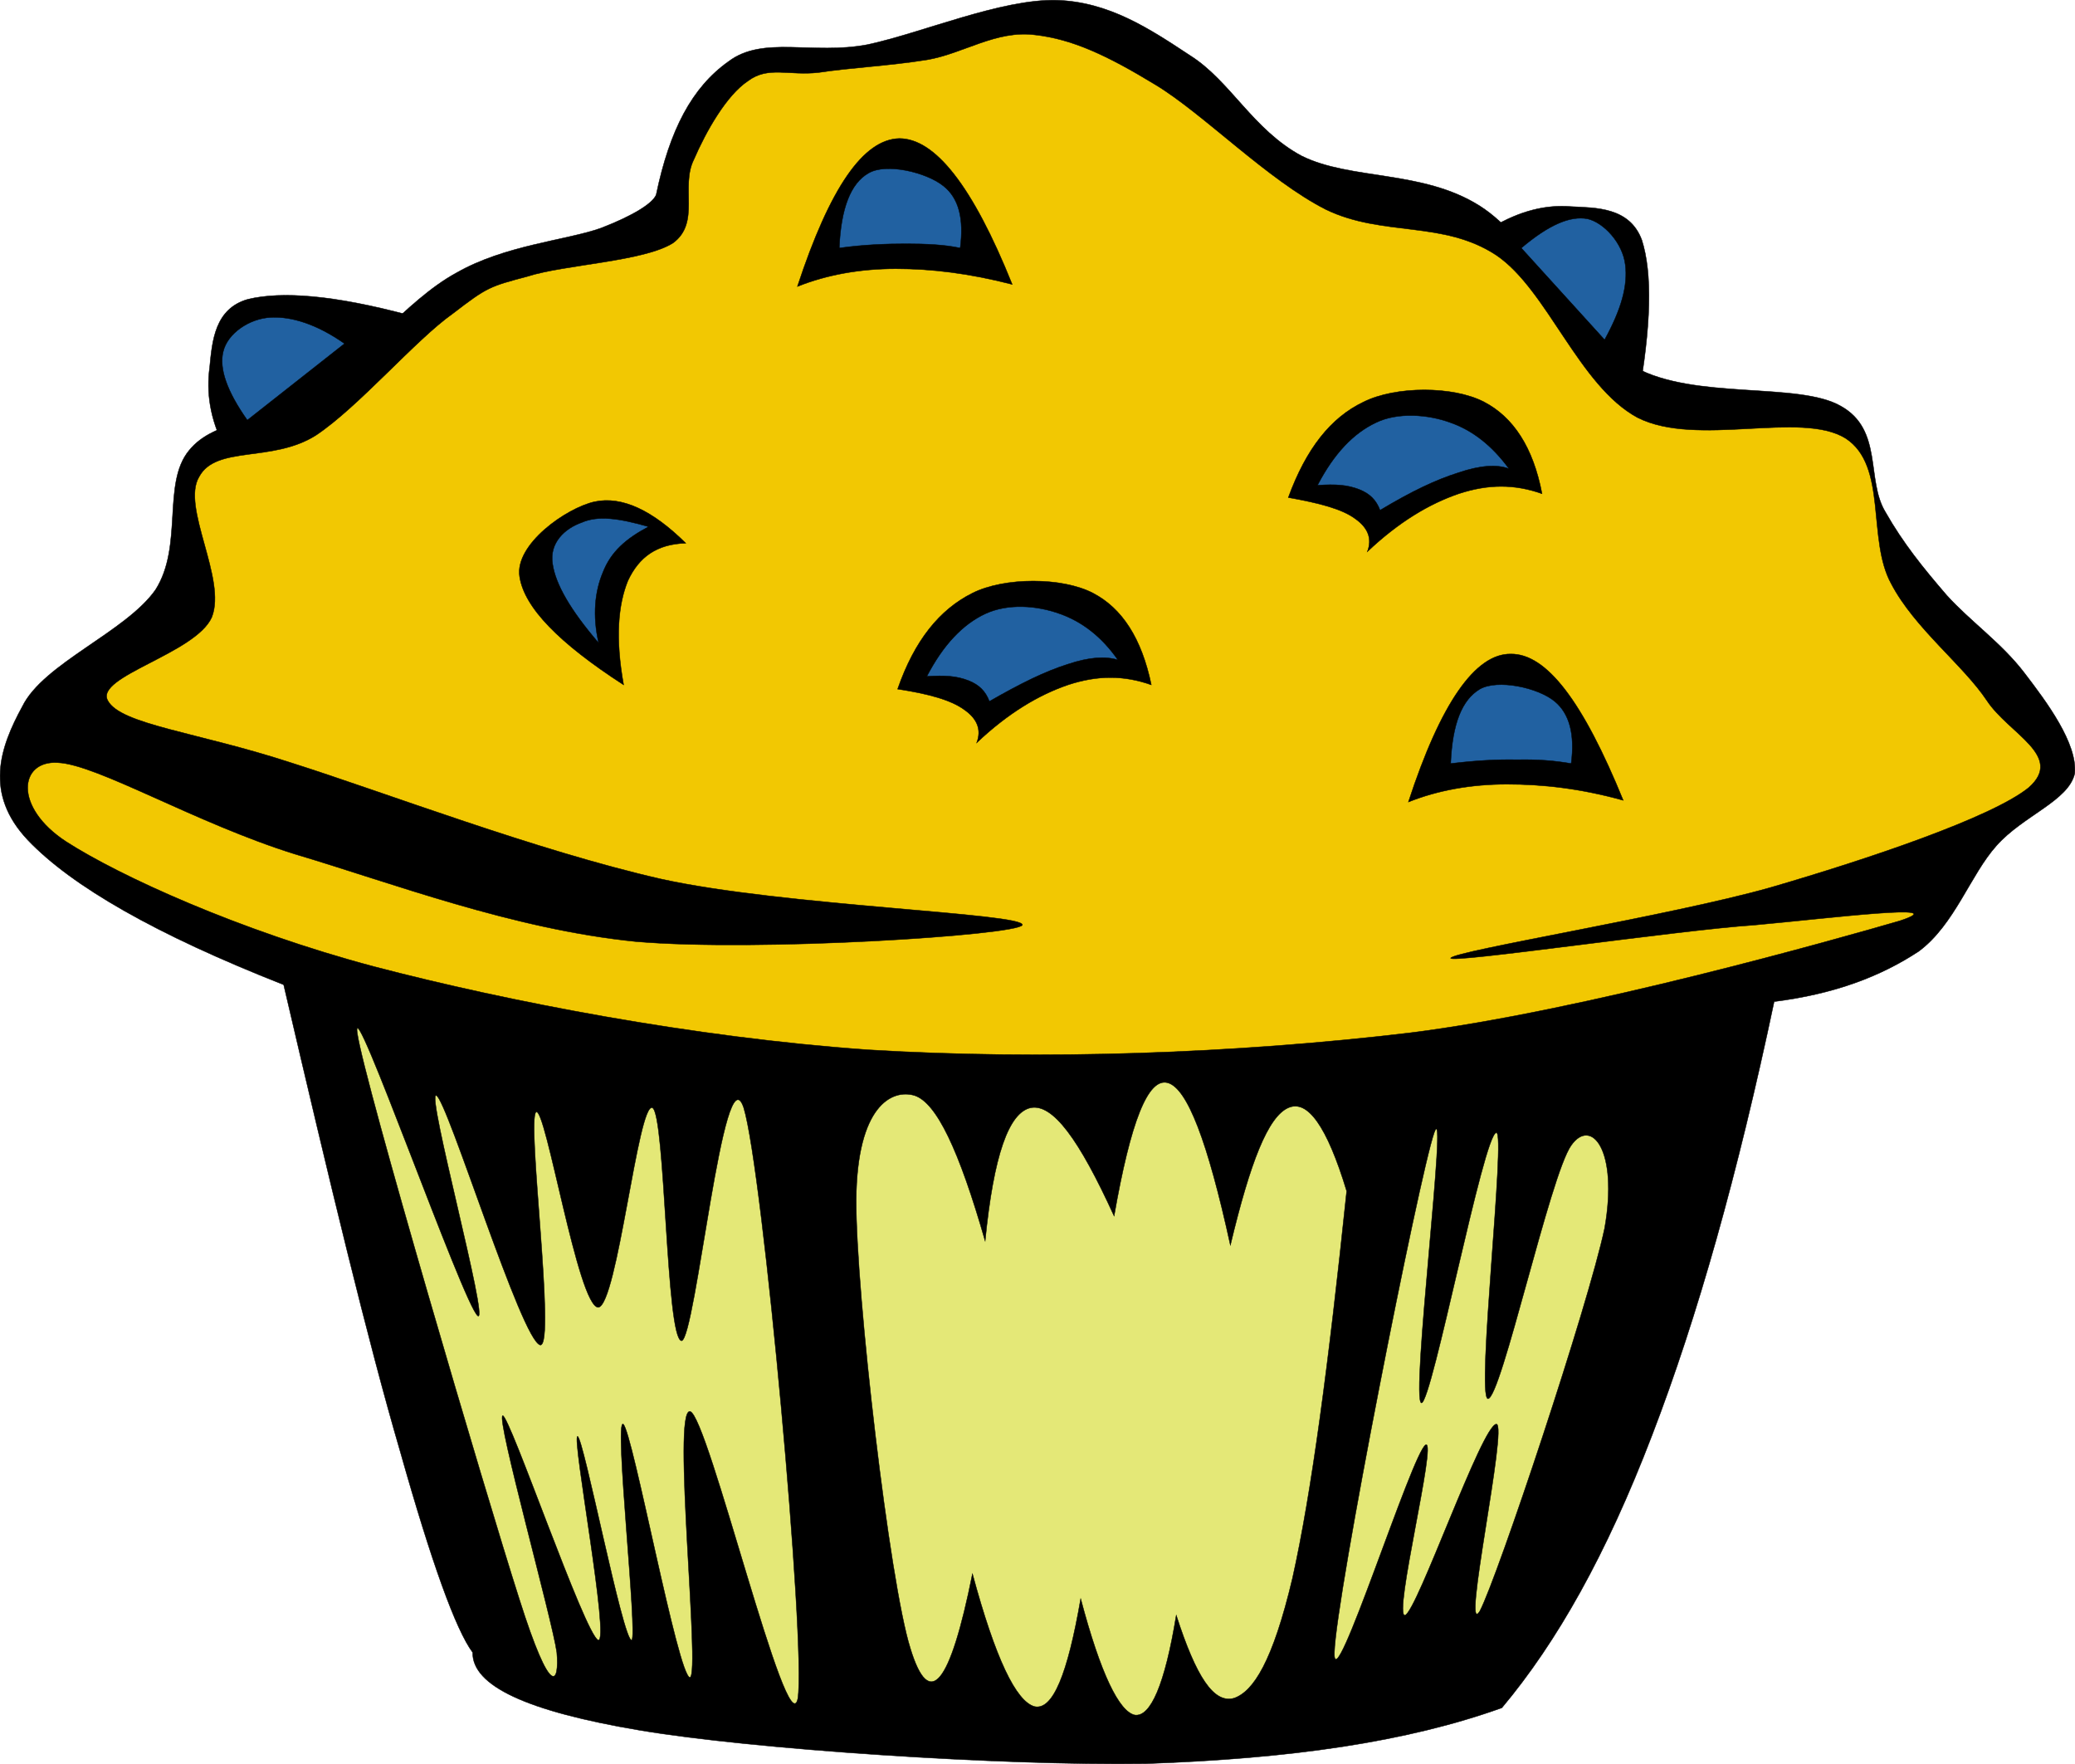 <?xml version="1.0" encoding="utf-8"?>
<!-- Generator: Adobe Illustrator 10.0, SVG Export Plug-In . SVG Version: 3.0.0 Build 77)  --><svg enable-background="new 0 0 176.665 150.154" height="150.154" i:pageBounds="0 792 612 0" i:rulerOrigin="0 0" i:viewOrigin="216.9995 471" overflow="visible" space="preserve" viewBox="0 0 176.665 150.154" width="176.665" xmlns="http://www.w3.org/2000/svg" xmlns:a="http://ns.adobe.com/AdobeSVGViewerExtensions/3.0/" xmlns:graph="http://ns.adobe.com/Graphs/1.0/" xmlns:i="http://ns.adobe.com/AdobeIllustrator/10.0/" xmlns:x="http://ns.adobe.com/Extensibility/1.0/" xmlns:xlink="http://www.w3.org/1999/xlink">
  <g i:dimmedPercent="50" i:layer="yes" i:rgbTrio="#4F008000FFFF" id="Layer_1">
    <g>
      <path clip-rule="evenodd" d="     M55.867,16.578c-0.288,0.72-1.908,1.764-4.716,2.844c-2.952,1.044-8.172,1.44-12.312,3.816     c-4.248,2.304-8.496,7.848-12.312,10.404c-3.888,2.412-8.208,1.944-10.44,4.716c-2.304,2.808-0.468,8.1-2.844,11.844     c-2.52,3.6-9.54,6.264-11.34,9.936c-1.908,3.492-3.276,7.416,0.468,11.376c3.744,3.924,10.872,8.027,21.78,12.313     c3.996,17.135,7.128,30.168,9.936,39.779c2.664,9.432,4.716,15.121,6.156,17.064c-0.036,2.844,4.608,5.004,14.22,6.623     c9.648,1.621,30.636,3.025,43.092,2.844c12.348-0.432,22.176-1.836,30.313-4.752c4.68-5.58,8.891-13.031,12.779-23.184     c3.889-10.115,7.309-22.283,10.404-36.936c5.111-0.648,9.035-2.123,12.313-4.283c3.059-2.27,4.391-6.517,6.623-9.001     c2.268-2.556,6.156-3.816,6.66-6.156c0.217-2.556-2.377-6.048-4.283-8.532c-1.945-2.556-4.609-4.392-6.625-6.624     c-2.016-2.34-3.707-4.428-5.221-7.092c-1.654-2.736-0.18-6.984-3.779-9c-3.6-2.088-12.455-0.504-17.531-3.312     c-5.186-2.88-8.533-10.8-13.248-13.752c-4.861-3.06-10.98-2.16-15.156-4.248c-4.141-2.232-6.049-6.372-9.469-8.532     c-3.492-2.304-6.912-4.572-11.375-4.716C85.207-0.09,78.547,2.79,73.867,3.797c-4.716,0.9-8.892-0.792-11.844,1.44     C58.927,7.434,57.019,11.034,55.867,16.578z" fill-rule="evenodd" i:knockout="Off" stroke="#000000" stroke-miterlimit="10" stroke-width="0.036"/>
      <path clip-rule="evenodd" d="     M69.691,6.174c-2.556,0.288-4.284-0.576-6.012,0.72c-1.836,1.224-3.564,4.284-4.608,6.696c-1.152,2.304,0.576,5.364-1.764,7.092     c-2.484,1.584-9.252,1.836-12.384,2.844c-3.24,0.864-3.42,0.9-6.372,3.168c-3.168,2.232-8.028,7.956-11.664,10.368     c-3.708,2.34-8.496,0.828-9.936,3.528c-1.548,2.556,2.376,8.712,1.08,11.952c-1.368,3.096-9.972,5.04-8.856,7.092     c1.08,2.052,7.668,2.7,15.588,5.292c7.956,2.52,20.916,7.488,31.5,9.9c10.404,2.303,31.032,2.917,30.78,3.924     c-0.504,0.863-22.536,2.303-32.904,1.404c-10.476-1.045-20.808-5.005-29.052-7.453c-8.424-2.628-16.812-7.632-20.16-7.776     c-3.276-0.216-3.816,3.78,0.72,6.732c4.536,2.916,14.688,7.559,26.172,10.62c11.412,2.988,27.252,6.049,42.12,7.092     c14.796,0.9,31.212,0.324,46.044-1.439c14.76-1.836,36.684-8.064,41.76-9.539c4.824-1.586-6.012-0.217-12.385,0.359     c-6.479,0.432-26.063,3.313-25.848,2.809c0.324-0.613,18.9-3.637,27.252-6.013c8.281-2.412,18.793-5.94,21.961-8.496     c3.061-2.7-1.691-4.572-3.564-7.416c-2.016-3.024-6.156-6.156-8.137-9.936c-2.088-3.78-0.287-10.044-3.887-12.384     c-3.816-2.376-12.637,0.792-17.713-1.764c-5.004-2.7-7.668-10.872-12.023-13.824c-4.535-2.988-9.648-1.548-14.508-3.888     c-4.969-2.52-10.404-8.136-14.508-10.62c-4.141-2.52-7.092-3.888-10.26-4.248c-3.312-0.432-6.156,1.62-9.216,2.124     C75.775,5.598,72.247,5.778,69.691,6.174z" fill="#F2C802" fill-rule="evenodd" i:knockout="Off" stroke="#000000" stroke-miterlimit="10" stroke-width="0.036"/>
      <path clip-rule="evenodd" d="     M44.203,136.098c-2.88-9-13.212-44.027-13.788-48.168c-0.54-4.031,9.036,23.111,10.26,24.084     c1.008,0.756-4.428-19.152-3.528-18.756c0.936,0.359,7.272,20.951,8.856,21.24c1.332,0.072-1.188-19.225-0.36-19.836     c0.828-0.469,3.564,16.559,5.292,16.631c1.62-0.18,3.384-17.459,4.608-16.992c1.116,0.541,1.152,19.693,2.484,19.836     c1.188-0.107,3.6-24.91,5.292-19.836c1.62,5.258,5.328,45.721,4.608,50.293c-0.864,4.211-7.668-24.156-9.18-24.443     c-1.548-0.182,0.9,22.318,0,22.643c-1.008,0.037-4.896-20.988-5.688-21.563c-0.792-0.469,1.26,18.07,0.72,18.395     c-0.756,0.037-4.104-17.314-4.608-17.352c-0.504,0.037,2.772,17.531,1.764,17.352c-1.152-0.504-7.56-19.188-8.136-19.115     c-0.576,0.18,4.248,17.459,4.608,20.16C47.623,143.227,46.975,144.846,44.203,136.098z" fill="#E4E877" fill-rule="evenodd" i:knockout="Off" stroke="#000000" stroke-miterlimit="10" stroke-width="0.036"/>
      <path clip-rule="evenodd" d="     M136.616,104.563c-1.404,6.623-9.109,29.699-10.621,32.58c-1.619,2.627,2.412-15.912,1.404-15.912     c-1.225,0.07-6.732,15.912-7.775,16.271c-1.045,0.18,2.734-14.977,1.764-14.508c-1.117,0.539-7.92,22.031-7.777,17.676     c0.109-4.68,7.201-40.537,8.496-44.244c1.225-3.527-2.051,22.932-1.08,23.004c0.9-0.072,5.293-22.969,6.373-23.004     c0.828-0.072-1.729,22.428-0.721,22.645c1.117,0.035,5.293-19.045,7.092-21.564C135.463,95.094,137.803,97.865,136.616,104.563z" fill="#E4E877" fill-rule="evenodd" i:knockout="Off" stroke="#000000" stroke-miterlimit="10" stroke-width="0.036"/>
      <path clip-rule="evenodd" d="     M114.655,101.395c-1.691-5.58-3.348-7.813-4.969-7.094c-1.727,0.758-3.238,4.609-4.932,11.701     c-1.943-8.893-3.672-13.355-5.328-13.824c-1.691-0.469-3.168,3.313-4.572,11.34c-2.986-6.553-5.219-9.576-7.091-9.217     c-1.872,0.396-3.168,4.033-3.888,11.342c-2.232-7.777-4.14-11.773-6.012-12.385c-1.944-0.576-4.896,0.9-4.968,8.855     c-0.036,8.029,2.844,32.617,4.608,38.197c1.62,5.326,3.384,3.168,5.292-6.336c1.944,7.199,3.708,10.871,5.292,11.303     c1.548,0.324,2.808-2.736,3.923-9.18c1.693,6.408,3.277,9.611,4.609,9.9c1.332,0.18,2.555-2.557,3.527-8.496     c1.691,5.256,3.203,7.561,4.932,7.057c1.621-0.576,3.275-3.061,4.969-10.225C111.667,127.063,113.106,116.227,114.655,101.395z" fill="#E4E877" fill-rule="evenodd" i:knockout="Off" stroke="#000000" stroke-miterlimit="10" stroke-width="0.036"/>
      <path clip-rule="evenodd" d="     M109.686,42.354c2.629,0.468,4.572,0.972,5.689,1.8c1.08,0.756,1.475,1.692,1.043,2.808c2.664-2.52,5.256-4.068,7.777-4.932     c2.52-0.828,4.752-0.828,7.092,0c-0.756-3.96-2.449-6.516-4.934-7.812c-2.627-1.368-7.523-1.368-10.26,0     C113.288,35.55,111.2,38.213,109.686,42.354z" fill-rule="evenodd" i:knockout="Off" stroke="#000000" stroke-miterlimit="10" stroke-width="0.036"/>
      <path clip-rule="evenodd" d="     M112.17,41.31c1.549-0.108,2.557-0.036,3.564,0.36c0.9,0.36,1.439,0.9,1.764,1.764c2.701-1.62,4.752-2.592,6.697-3.204     c1.799-0.612,3.275-0.72,4.283-0.324c-1.477-2.016-3.133-3.276-4.969-3.924c-1.943-0.72-4.535-0.9-6.371,0     C115.231,36.882,113.575,38.61,112.17,41.31z" fill="#2161A1" fill-rule="evenodd" i:knockout="Off" stroke="#000000" stroke-miterlimit="10" stroke-width="0.036"/>
      <path clip-rule="evenodd" d="     M58.387,46.242c-2.484,0.072-3.996,1.188-4.932,3.204c-0.828,2.052-1.08,4.86-0.36,8.856c-5.508-3.564-8.46-6.588-8.856-9.216     c-0.432-2.736,3.96-5.832,6.372-6.372C52.951,42.209,55.543,43.434,58.387,46.242z" fill-rule="evenodd" i:knockout="Off" stroke="#000000" stroke-miterlimit="10" stroke-width="0.036"/>
      <path clip-rule="evenodd" d="     M55.219,44.837c-2.52-0.72-4.284-0.972-5.688-0.36c-1.44,0.504-2.772,1.728-2.484,3.528c0.252,1.728,1.512,3.924,3.924,6.732     c-0.54-2.34-0.324-4.392,0.36-6.012C52.015,46.961,53.311,45.846,55.219,44.837z" fill="#2161A1" fill-rule="evenodd" i:knockout="Off" stroke="#000000" stroke-miterlimit="10" stroke-width="0.036"/>
      <path clip-rule="evenodd" d="     M127.04,19.35c2.375-1.404,4.57-1.944,6.73-1.764c2.088,0.108,4.969,0.036,6.014,2.844c0.898,2.808,0.826,7.272-0.361,13.788     c-2.699-2.34-5.004-4.572-7.055-7.092C130.243,24.605,128.514,22.014,127.04,19.35z" fill-rule="evenodd" i:knockout="Off" stroke="#000000" stroke-miterlimit="10" stroke-width="0.036"/>
      <path clip-rule="evenodd" d="     M129.522,21.114l7.094,7.812c1.439-2.628,1.979-4.608,1.764-6.372c-0.217-1.872-1.836-3.6-3.205-3.924     C133.663,18.342,131.827,19.169,129.522,21.114z" fill="#2161A1" fill-rule="evenodd" i:knockout="Off" stroke="#000000" stroke-miterlimit="10" stroke-width="0.036"/>
      <path clip-rule="evenodd" d="     M19.111,38.07c-1.26-2.448-1.548-4.716-1.26-6.804c0.216-2.232,0.432-5.004,3.276-5.796c2.88-0.684,7.272-0.36,13.716,1.368     c-2.448,2.556-4.968,4.608-7.56,6.552C24.583,35.262,21.991,36.773,19.111,38.07z" fill-rule="evenodd" i:knockout="Off" stroke="#000000" stroke-miterlimit="10" stroke-width="0.036"/>
      <path clip-rule="evenodd" d="     M21.055,35.766l8.28-6.516c-2.412-1.692-4.536-2.304-6.228-2.232c-1.872,0.072-3.744,1.368-4.104,2.916     C18.643,31.374,19.327,33.318,21.055,35.766z" fill="#2161A1" fill-rule="evenodd" i:knockout="Off" stroke="#000000" stroke-miterlimit="10" stroke-width="0.036"/>
      <path clip-rule="evenodd" d="     M67.891,24.39c2.772-8.424,5.616-12.528,8.676-12.6c3.024,0,6.228,3.996,9.612,12.42c-3.636-0.936-6.84-1.332-9.9-1.332     C73.255,22.877,70.411,23.382,67.891,24.39z" fill-rule="evenodd" i:knockout="Off" stroke="#000000" stroke-miterlimit="10" stroke-width="0.036"/>
      <path clip-rule="evenodd" d="     M71.455,21.114c0.144-3.384,0.972-5.508,2.484-6.372c1.512-0.9,4.932-0.072,6.372,1.08c1.332,1.044,1.764,2.808,1.44,5.292     c-1.332-0.288-2.916-0.36-4.608-0.36C75.451,20.753,73.507,20.826,71.455,21.114z" fill="#2161A1" fill-rule="evenodd" i:knockout="Off" stroke="#000000" stroke-miterlimit="10" stroke-width="0.036"/>
      <path clip-rule="evenodd" d="     M119.911,68.273c2.736-8.388,5.688-12.636,8.713-12.6c3.059-0.036,6.156,4.068,9.576,12.456c-3.637-1.008-6.842-1.368-9.9-1.368     C125.274,66.762,122.43,67.266,119.911,68.273z" fill-rule="evenodd" i:knockout="Off" stroke="#000000" stroke-miterlimit="10" stroke-width="0.036"/>
      <path clip-rule="evenodd" d="     M123.51,64.998c0.145-3.42,0.973-5.436,2.484-6.336c1.512-0.864,4.932-0.144,6.373,1.044c1.26,1.044,1.727,2.808,1.402,5.292     c-1.439-0.252-2.879-0.36-4.607-0.324C127.434,64.638,125.598,64.746,123.51,64.998z" fill="#2161A1" fill-rule="evenodd" i:knockout="Off" stroke="#000000" stroke-miterlimit="10" stroke-width="0.036"/>
      <path clip-rule="evenodd" d="     M76.423,58.662c2.628,0.396,4.572,0.936,5.688,1.764c1.08,0.756,1.476,1.692,1.044,2.808c2.664-2.521,5.256-4.068,7.775-4.932     c2.521-0.828,4.752-0.828,7.092,0c-0.826-3.96-2.482-6.516-4.967-7.812c-2.629-1.368-7.524-1.368-10.26,0     C79.987,51.894,77.863,54.521,76.423,58.662z" fill-rule="evenodd" i:knockout="Off" stroke="#000000" stroke-miterlimit="10" stroke-width="0.036"/>
      <path clip-rule="evenodd" d="     M78.907,57.582c1.548-0.108,2.556-0.036,3.564,0.36c0.9,0.36,1.44,0.9,1.764,1.764c2.7-1.548,4.752-2.556,6.695-3.168     c1.836-0.612,3.205-0.684,4.248-0.36c-1.404-2.016-3.096-3.276-4.932-3.924c-1.98-0.72-4.428-0.9-6.372,0     C81.967,53.154,80.311,54.882,78.907,57.582z" fill="#2161A1" fill-rule="evenodd" i:knockout="Off" stroke="#000000" stroke-miterlimit="10" stroke-width="0.036"/>
    </g>
  </g>
</svg>
